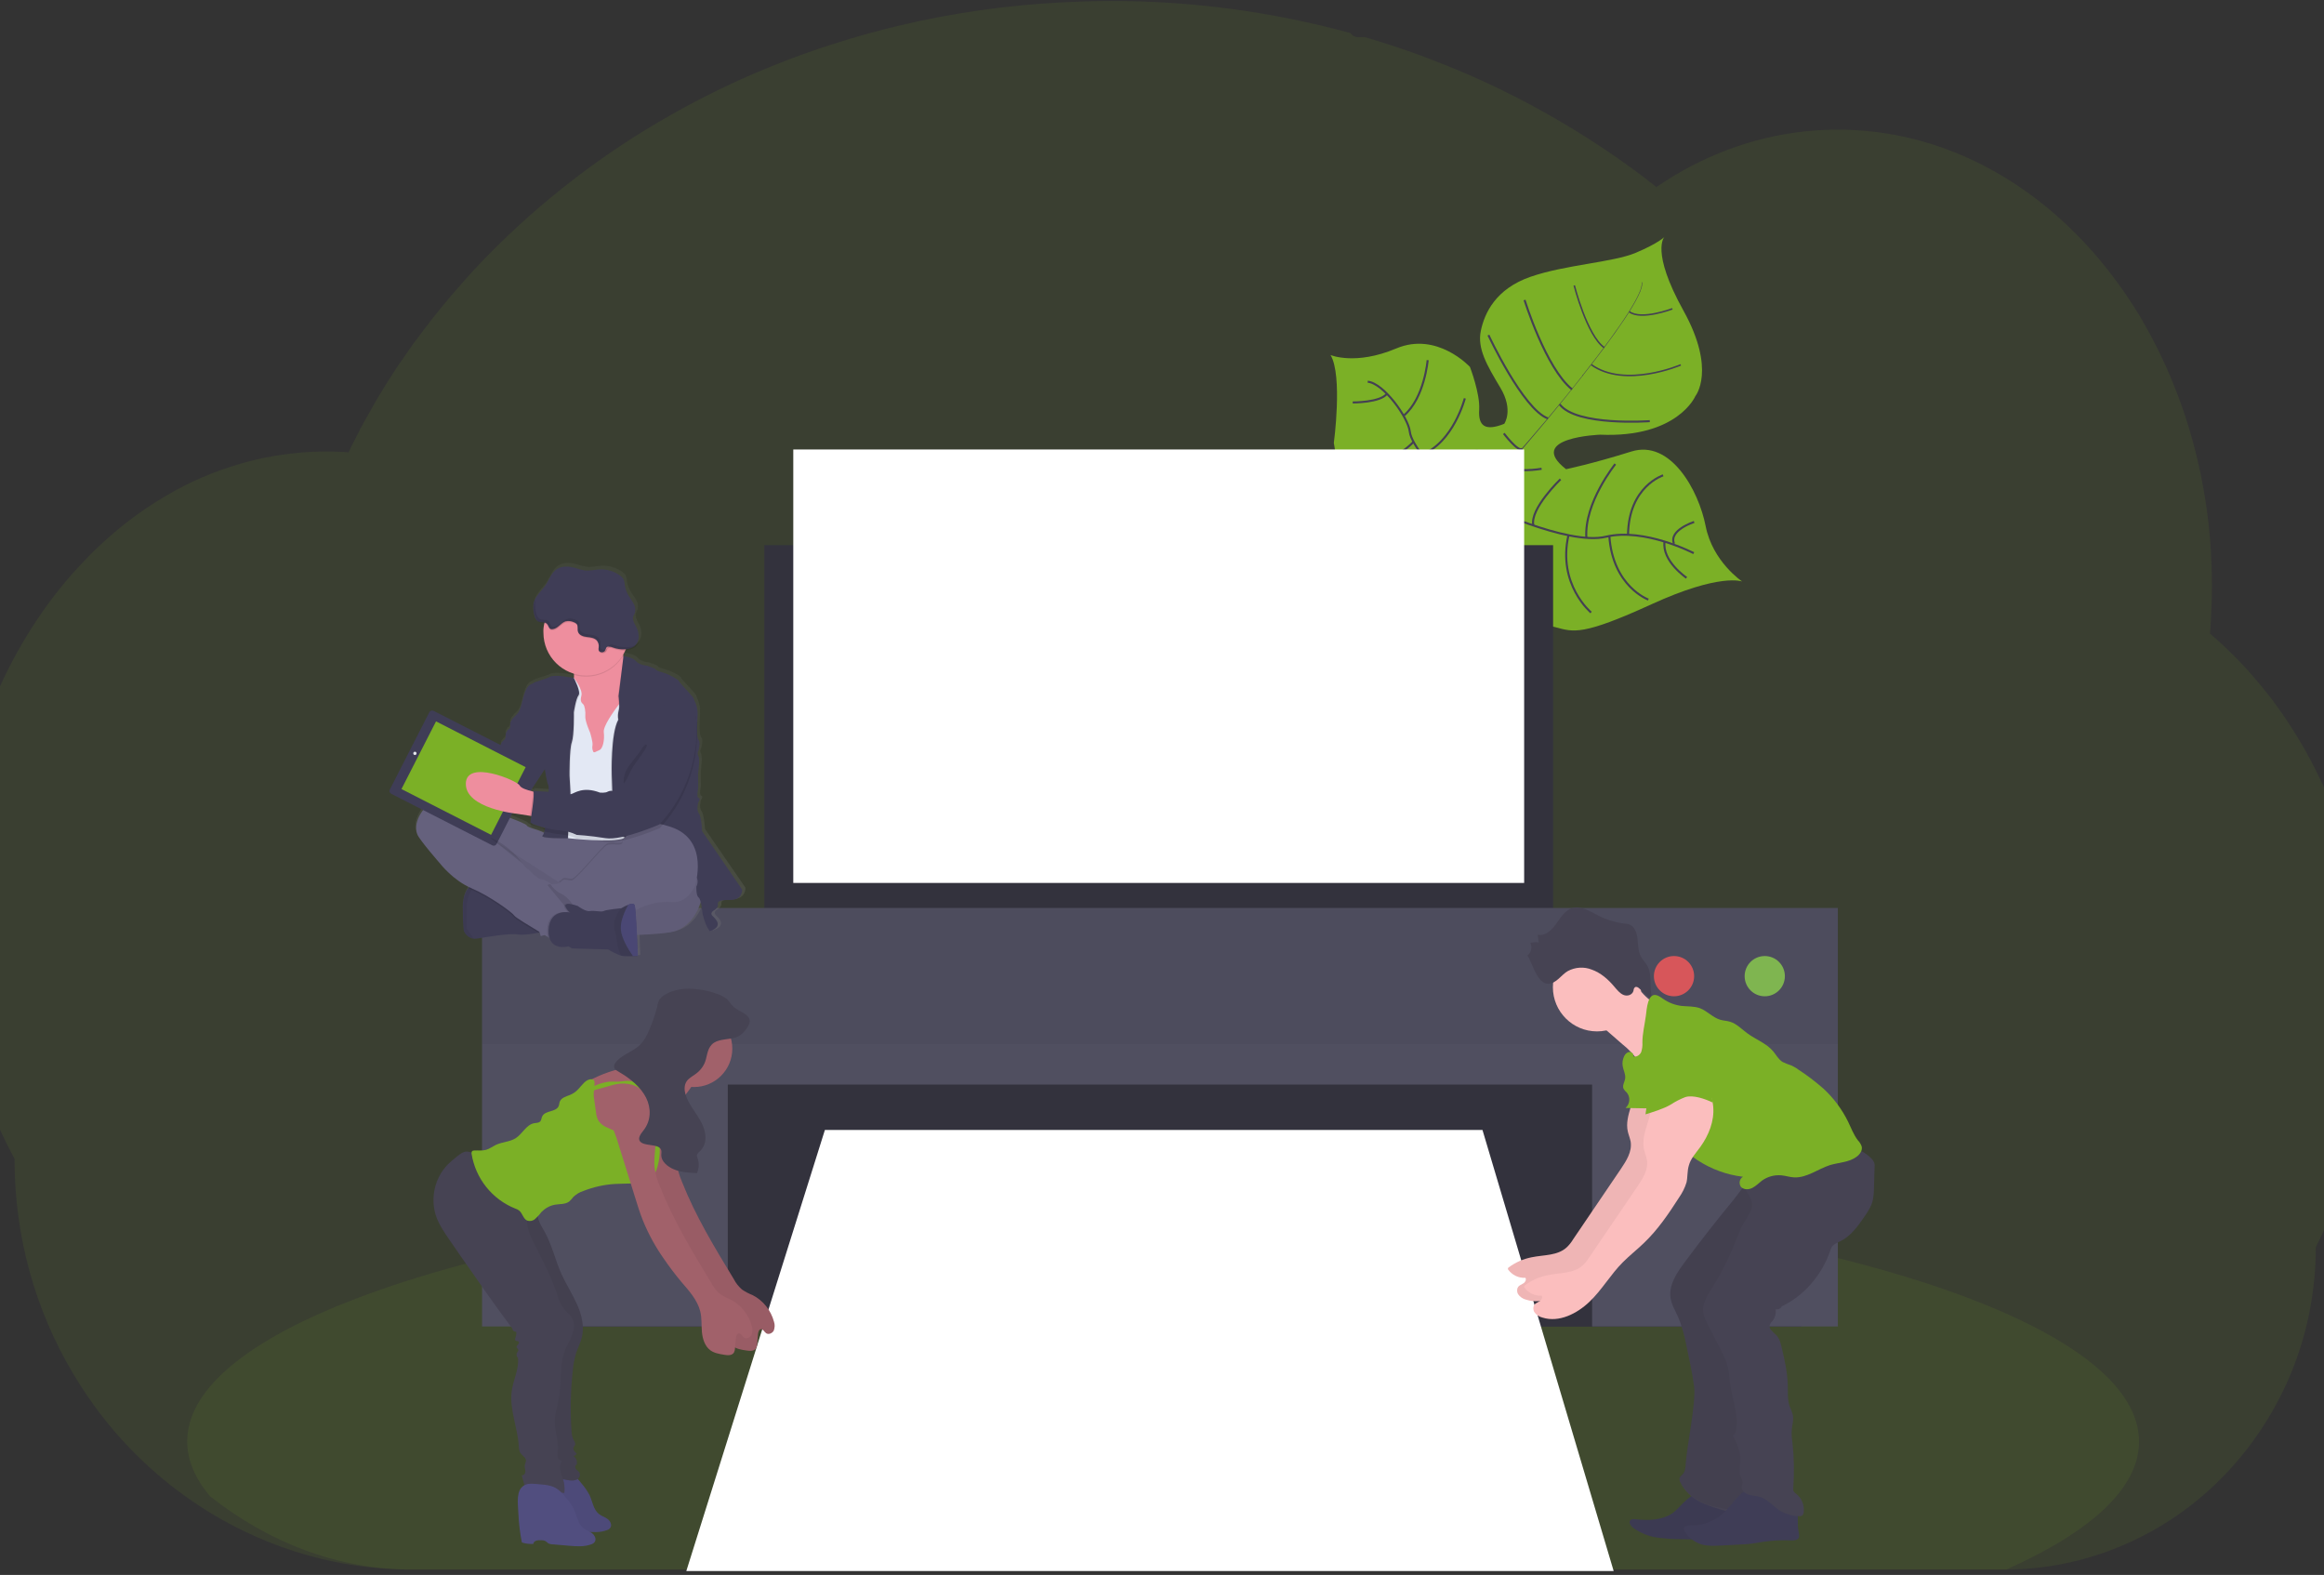 <?xml version="1.0" encoding="utf-8"?>
<!-- Generator: Adobe Illustrator 24.3.0, SVG Export Plug-In . SVG Version: 6.00 Build 0)  -->
<svg version="1.1" id="a281da36-03ff-4df9-8bcc-0ac71230b2d7"
	 xmlns="http://www.w3.org/2000/svg" xmlns:xlink="http://www.w3.org/1999/xlink" x="0px" y="0px" viewBox="0 0 1132 767"
	 style="enable-background:new 0 0 1132 767;" xml:space="preserve">
<rect x="0" y="0" width="1132" height="767" fill="#333333" stroke="none"/>
<style type="text/css">
	.st0{opacity:0.1;fill:#7BB026;enable-background:new    ;}
	.st1{fill:#7BB026;}
	.st2{fill:#444053;}
	.st3{fill:none;stroke:#444053;stroke-miterlimit:10;}
	.st4{fill:none;stroke:#444053;stroke-width:0.75;stroke-miterlimit:10;}
	.st5{fill:#33323D;}
	.st6{fill:#FFFFFF;}
	.st7{fill:#504F60;}
	.st8{opacity:0.1;fill:#33323D;enable-background:new    ;}
	.st9{opacity:0.8;fill:#8CCF4D;enable-background:new    ;}
	.st10{opacity:0.8;fill:#FA5959;enable-background:new    ;}
	.st11{fill:#FBBEBE;}
	.st12{opacity:5.000000e-02;enable-background:new    ;}
	.st13{fill:#3F3D56;}
	.st14{fill:#464353;}
	.st15{fill:url(#SVGID_1_);}
	.st16{fill:#65617D;}
	.st17{opacity:0.1;enable-background:new    ;}
	.st18{fill:#EE8E9E;}
	.st19{fill:#E3E8F4;}
	.st20{fill:#E6E8EC;}
	.st21{fill:#565387;}
	.st22{opacity:0.1;}
	.st23{fill:#A1616A;}
	.st24{fill:#514E7F;}
</style>
<path class="st0" d="M1154.9,491.2c0,20.7-2.4,41.3-7.1,61.4c-1.6,6.8-3.4,13.4-5.5,19.9c-2.6,8-5.6,15.9-8.9,23.5
	c-1.7,3.9-3.5,7.7-5.4,11.4c0,21.2-4.1,42.2-12.2,61.7c-14.6,34.9-40.5,63.1-73.2,79.5c-20.4,10.3-42.8,15.7-65.4,15.8H200.7
	c-34.6,0.1-68.5-9.5-98.4-27.7c-4.4-2.7-8.7-5.6-12.9-8.6c-9.1-6.6-17.7-14.1-25.6-22.2c-10.7-11-20.1-23.4-28.1-36.8
	C16.9,637.7,7,601.4,7.1,564.4c-19-35.1-30-77-30-122.2c0-56.9,17.6-108.9,46.4-148.2c6-8.2,12.6-15.9,19.7-23.1
	c7-7.1,14.5-13.6,22.5-19.5c6.4-4.7,13.1-8.9,20-12.7c2.9-1.6,5.8-3,8.7-4.4c2.6-1.2,5.2-2.3,7.9-3.4c3.2-1.3,6.4-2.4,9.7-3.5
	c3.3-1.1,6.5-2,9.6-2.8c4.7-1.2,9.4-2.2,14.2-2.9c4-0.6,8-1.1,12-1.4c3.2-0.2,6.4-0.4,9.6-0.4h1.8c3.6,0,7.1,0.1,10.6,0.4
	c0.4-0.8,0.8-1.6,1.1-2.4c1.4-2.8,2.9-5.6,4.3-8.4v-0.1c0.2-0.5,0.5-0.9,0.8-1.4c1.2-2.2,2.4-4.5,3.7-6.7c0.6-1.1,1.1-2,1.7-3
	c0.1-0.2,0.3-0.5,0.4-0.7c0.6-1.1,1.2-2.1,1.8-3.2c3.1-5.2,6.3-10.3,9.6-15.3c0.3-0.4,0.6-0.9,0.9-1.3c0.5-0.8,1-1.5,1.6-2.3
	c1.4-2,2.8-4.1,4.2-6.1c1-1.4,2-2.8,3.1-4.2c2.6-3.5,5.3-7.1,8-10.5s5.6-7,8.5-10.4c0.4-0.5,0.8-0.9,1.2-1.4l4.3-4.9l0,0
	c0.2-0.2,0.4-0.4,0.6-0.7l0,0c0.5-0.6,1-1.2,1.5-1.7c2.3-2.6,4.6-5.1,7-7.6c12.1-12.6,24.9-24.4,38.4-35.2c0.5-0.4,1.1-0.9,1.6-1.3
	c2.5-2,5.1-4,7.7-6c14.2-10.7,29-20.5,44.4-29.2c1.1-0.6,2.1-1.2,3.2-1.8c13.8-7.7,28-14.6,42.5-20.6c7.9-3.3,16-6.4,24.1-9.2
	c5.4-1.9,10.9-3.6,16.4-5.3c8.5-2.6,17.1-4.9,25.9-7c25.7-6.1,51.9-9.8,78.2-11.2c8-0.4,16.1-0.7,24.3-0.7
	c39.5-0.1,78.8,5.2,117,15.6c0.8,1.3,2.2,2,3.6,2h3.4c1.5,0.4,2.9,0.8,4.4,1.3c8.2,2.5,16.2,5.2,24.1,8.1l2,0.8
	c19.5,7.3,38.6,16.1,56.9,26.4c16.5,9.2,32.5,19.6,47.7,31c2.3,1.8,4.6,3.6,6.9,5.4c2.8-1.9,5.6-3.7,8.4-5.4
	c11-6.6,22.7-11.9,34.9-15.7c25.4-7.9,52.3-9,78.2-3.2c33.2,7.4,63.4,25.9,87.7,52.1c9.9,10.7,18.7,22.5,26.3,35.1
	c0.6,0.9,1.1,1.8,1.6,2.8c6.5,11.2,12.1,23,16.7,35.2c0.2,0.4,0.3,0.9,0.5,1.3c4.3,11.4,7.7,23.2,10.3,35.2c0.1,0.6,0.3,1.2,0.4,1.8
	c2.4,11.6,4.1,23.3,4.9,35.2c0,0.4,0,0.9,0.1,1.3c0.4,6.1,0.6,12.3,0.6,18.6c0,5.6-0.2,11.1-0.5,16.6c0,0.6-0.1,1.2-0.1,1.8
	c-0.1,1.6-0.2,3.2-0.3,4.8c7.6,6.5,14.8,13.6,21.4,21.3c2.9,3.4,5.7,6.8,8.5,10.4c8.3,11,15.6,22.8,21.8,35.2
	C1145.2,409.2,1154.9,448.8,1154.9,491.2z"/>
<path class="st0" d="M1041.9,702.1c0,22.7-23.6,44-64.7,62.3H200.7c-35.9,0-69.6-13-98.4-35.7c-7.2-8.6-11.1-17.5-11.1-26.7
	c0-24.2,26.6-46.7,72.7-65.8l0,0l1.3-0.5c13-5.3,27.5-10.4,43.4-15.1c0.4-0.1,0.8-0.2,1.2-0.4l0,0c12.6-3.7,26-7.2,40.2-10.5
	c0.5-0.1,0.9-0.2,1.3-0.3c5.5-1.3,11.1-2.5,16.8-3.7l0,0l2.2-0.5c41.5-8.6,88.8-15.5,140-20.1h0.1c7.2-0.7,14.4-1.3,21.8-1.8
	c8.1-0.7,16.4-1.2,24.7-1.7c6.4-0.4,12.8-0.8,19.3-1.1c0,0,0.1,0,0.1,0c29.2-1.5,59.3-2.2,90.2-2.2c76.3,0,148.3,4.7,212.2,13
	c0.1,0,0.1,0,0.2,0c9.8,1.3,19.5,2.6,28.9,4.1c2.7,0.4,5.4,0.8,8,1.3c10.6,1.7,20.9,3.5,31,5.4l0,0
	C965.1,624.7,1041.9,661,1041.9,702.1z"/>
<path class="st1" d="M848.6,283.2c0,0-10.6-4.3-44.2,11.1c-33.7,15.4-37.9,13.5-46.6,11.2s-13.6-2.9-22.9-15.8c0,0-6.6-35.7-13-41.2
	s-33.5,3.2-33.5,3.2s-32.5,7.5-38.7-36c0,0,4.4-32.7-1.6-42.8c0,0,12.1,5.2,32-3.2s35.9,9,35.9,9s5,13,4.5,20.8s2.7,10.7,12.2,6.9
	c0,0,4.7-6.6-1.9-17.6s-11.3-19.1-9.5-27.7s7.2-20.4,24.2-26.3s40.2-7,51.3-11.7s13.9-7.7,13.9-7.7s-6.8,6.9,9.3,35.9
	s5.8,41.6,5.8,41.6s-8.6,20.4-46.4,18.8c0,0-36.5,1.3-16.6,16.8c0,0,12.7-2.6,31.8-8.6s32.8,18.9,36.2,36.3S848.6,283.2,848.6,283.2
	z"/>
<path class="st2" d="M799.6,137.5l0.2-0.1c1.5,5.5-14.8,27.8-28.8,45.5l-0.2-0.1C790.5,157.9,800.7,141.8,799.6,137.5z"/>
<path class="st2" d="M771.1,182.5l0.1,0.2c-11.1,14.1-25.1,31-36.3,43.5c-1.1,1.2-2.1,2.4-3.2,3.7l-0.3-0.3c1-1.3,2.1-2.5,3.2-3.7
	C745.8,213.5,760,196.7,771.1,182.5z"/>
<path class="st2" d="M731.7,229.4l0.2,0.4c-20.4,25.5-21.7,65-21.8,65.3l-4.3-5C705.9,289.8,711.2,255,731.7,229.4z"/>
<path class="st3" d="M825,269.4c0,0-24-12.5-42.8-8s-61-15.9-61-15.9s-17.9-7.3-21.5-15.6c0,0-12.3-13-13-19.7s-12.7-23.6-20.5-24.3
	"/>
<path class="st3" d="M821.5,281.4c0,0-12.1-8.2-10.7-17.7"/>
<path class="st3" d="M802.9,292c0,0-17.3-6.3-19-30.9"/>
<path class="st3" d="M775,298.3c0,0-16.5-13.7-11-37.7"/>
<path class="st3" d="M741.4,291.6c0,0-11-23.1-1.2-38.1"/>
<path class="st3" d="M825.2,254.2c0,0-12.5,4-9.8,10.6"/>
<path class="st3" d="M810.1,231.5c0,0-16.8,5.3-17.1,29"/>
<path class="st3" d="M786.8,226c0,0-15.2,18.8-14.1,35.9"/>
<path class="st3" d="M760.1,233.4c0,0-15.1,14.5-13.2,22.5"/>
<path class="st3" d="M750.9,228.3c0,0-14.2,2.5-16.2-2.1"/>
<path class="st3" d="M732.5,211.1c0,0,7.2,9.5,9,7.4"/>
<path class="st3" d="M803.6,205.1c0,0-35.8,2.6-43.9-8.2"/>
<path class="st3" d="M725,163.2c0,0,16.8,36.1,29,40.6"/>
<path class="st3" d="M742.6,146.1c0,0,10.3,33.2,23.1,43.5"/>
<path class="st4" d="M818.7,177.7c0,0-27.2,11.7-43.6-0.1"/>
<path class="st4" d="M766.8,139c0,0,6.2,24.4,14.6,30.3"/>
<path class="st4" d="M814.6,150.4c0,0-15.3,5.8-21,1.4"/>
<path class="st3" d="M719.4,219.1c0,0,0,21.2-5.8,22.8"/>
<path class="st3" d="M672.1,246.6c0,0,23,2,33.6-9.9"/>
<path class="st3" d="M713.5,194c0,0-5.6,21.5-20.9,27.4"/>
<path class="st3" d="M658.3,223.9c0,0,16.3,5.6,30.2-8.7"/>
<path class="st3" d="M695.4,175.4c0,0-1.5,18.3-11.5,26.9"/>
<path class="st3" d="M658.9,196c0,0,13.5,0.1,16.7-4.3"/>
<rect x="372.3" y="265.5" class="st5" width="384.2" height="193.9"/>
<rect x="252.6" y="518.4" class="st5" width="624.8" height="127.7"/>
<polygon class="st6" points="401.8,550.3 722.1,550.3 786,765.1 334.3,765.1 "/>
<polygon class="st7" points="234.8,442.2 234.8,508.5 234.8,522.5 234.8,646 354.5,646 354.5,528.2 775.5,528.2 775.5,646 
	895.2,646 895.2,522.5 895.2,508.5 895.2,442.2 "/>
<rect x="234.8" y="442.2" class="st8" width="660.4" height="66.3"/>
<circle class="st9" cx="859.6" cy="475.4" r="9.8"/>
<circle class="st10" cx="815.4" cy="475.4" r="9.8"/>
<rect x="386.4" y="218.9" class="st6" width="356" height="211.1"/>
<path class="st11" d="M796.5,527c0.8,8.2-5.4,16.1-3.6,24.1c0.4,1.7,1.1,3.3,1.4,5c0.7,4.8-2.1,9.2-4.8,13.2l-23.2,34.2
	c-0.9,1.5-2,2.9-3.3,4.1c-4.5,4-11.1,3.5-16.9,4.7c-4.1,0.8-8,2.5-11.3,5c-0.3,0.2-0.4,0.7-0.2,1c2,2.7,5.1,4.2,8.4,4
	c0.6,0.8,0,2-0.8,2.6c-1.2,0.9-3,1.1-3.2,3.2c-0.1,0.7,0.1,1.5,0.4,2.1c0.9,1.4,2.4,2.4,4.1,2.8c8,2.5,16.7-1.9,22.8-7.7
	s10.3-13.3,16.2-19.3c3.3-3.3,7-6.2,10.4-9.4c6.7-6.4,12-14.2,17-22c1.7-2.3,2.9-4.8,3.7-7.5c0.6-2.7,0.3-5.5,1.1-8.1
	c0.9-3.5,3.5-6.2,5.6-9.1c4.1-5.7,6.9-12.6,6.3-19.6s-4.9-13.9-11.5-16.3c-2-0.8-4.3-1-6.4-0.4c-2.7,0.8-4.7,3.1-6.5,5.2l-4.4,5.1
	c-1.1,1.1-2,2.5-2.6,3.9c-0.6,1.5-0.2,3.2,0.9,4.3"/>
<path class="st12" d="M796.5,527c0.8,8.2-5.4,16.1-3.6,24.1c0.4,1.7,1.1,3.3,1.4,5c0.7,4.8-2.1,9.2-4.8,13.2l-23.2,34.2
	c-0.9,1.5-2,2.9-3.3,4.1c-4.5,4-11.1,3.5-16.9,4.7c-4.1,0.8-8,2.5-11.3,5c-0.3,0.2-0.4,0.7-0.2,1c2,2.7,5.1,4.2,8.4,4
	c0.6,0.8,0,2-0.8,2.6c-1.2,0.9-3,1.1-3.2,3.2c-0.1,0.7,0.1,1.5,0.4,2.1c0.9,1.4,2.4,2.4,4.1,2.8c8,2.5,16.7-1.9,22.8-7.7
	s10.3-13.3,16.2-19.3c3.3-3.3,7-6.2,10.4-9.4c6.7-6.4,12-14.2,17-22c1.7-2.3,2.9-4.8,3.7-7.5c0.6-2.7,0.3-5.5,1.1-8.1
	c0.9-3.5,3.5-6.2,5.6-9.1c4.1-5.7,6.9-12.6,6.3-19.6s-4.9-13.9-11.5-16.3c-2-0.8-4.3-1-6.4-0.4c-2.7,0.8-4.7,3.1-6.5,5.2l-4.4,5.1
	c-1.1,1.1-2,2.5-2.6,3.9c-0.6,1.5-0.2,3.2,0.9,4.3"/>
<path class="st13" d="M814.1,737.3c-5.1,3.1-11.4,3.3-17.3,2.6c-1-0.1-2.1-0.2-2.7,0.5c-0.9,1.1,0.2,2.6,1.2,3.5
	c3.5,2.6,7.6,4.3,11.9,4.9c3.8,0.5,7.7,0.8,11.6,0.8c10.6,0.2,21.3,0.4,31.8-1.2c0.6,0,1.2-0.2,1.7-0.5c0.7-0.5,1.1-1.2,1.3-2
	c0.7-2.7-0.7-5.7-2.8-7.5s-4.8-3-7.4-4l-9.2-3.6c-2.2-0.8-5.6-3.1-8-2.9C822,728.2,817.8,735.1,814.1,737.3z"/>
<path class="st12" d="M814.1,737.3c-5.1,3.1-11.4,3.3-17.3,2.6c-1-0.1-2.1-0.2-2.7,0.5c-0.9,1.1,0.2,2.6,1.2,3.5
	c3.5,2.6,7.6,4.3,11.9,4.9c3.8,0.5,7.7,0.8,11.6,0.8c10.6,0.2,21.3,0.4,31.8-1.2c0.6,0,1.2-0.2,1.7-0.5c0.7-0.5,1.1-1.2,1.3-2
	c0.7-2.7-0.7-5.7-2.8-7.5s-4.8-3-7.4-4l-9.2-3.6c-2.2-0.8-5.6-3.1-8-2.9C822,728.2,817.8,735.1,814.1,737.3z"/>
<path class="st14" d="M820.6,614.8c-3.8,5.1-7.8,11-6.9,17.3c0.5,3.4,2.4,6.4,3.8,9.6c1.8,4.3,3,8.8,3.9,13.4
	c1.4,6.7,2.9,13.4,3.8,20.2c1,7.7-3.7,29.9-4.1,37.6c-0.1,1.9-0.3,3.9-1.6,5.2c-0.5,0.5-1.2,1-1.4,1.7c-0.1,0.7,0,1.4,0.3,1.9
	c2.2,4.9,6.6,8.5,11.5,10.6s16.9,5.7,22.2,5.8c0.7,0.1,1.4,0,2.1-0.3c0.7-0.4,1.3-1.1,1.6-1.8c3.9-7.4,0.2-33.6,0.2-41.9
	c0-7,1.7-13.8,1.4-20.8c-0.2-5.6-1.7-11-2.3-16.6c-0.9-9.1,0.8-18.2,2.5-27.2c1.3-6.9,2.6-13.8,4.2-20.6c1-4.2,2.2-8.3,4.5-12
	c1.8-2.9,4.3-5.3,6.3-8c5.7-7.5,8.3-17,7.1-26.4c-0.1-0.9-13.3,3.3-14.5,3.8c-4.7,2-9.1,4.8-12.9,8.3c-3,2.9-5.5,6.8-8.1,10
	c-3.8,4.6-7.5,9.2-11.2,13.9C828.7,604,824.6,609.4,820.6,614.8z"/>
<path class="st12" d="M820.6,614.5c-3.8,5.1-7.8,11-6.9,17.3c0.5,3.4,2.4,6.4,3.8,9.6c1.8,4.3,3,8.8,3.9,13.4
	c1.4,6.7,2.9,13.4,3.8,20.2c1,7.7-3.7,29.9-4.1,37.6c-0.1,1.8-0.3,3.9-1.6,5.2c-0.5,0.5-1.2,1-1.4,1.7c-0.2,0.7,0,1.4,0.3,2
	c2.2,4.9,6.6,8.5,11.5,10.6s16.9,4,22.2,4.2c0.7,0.1,1.4,0,2.1-0.3c0.7-0.4,1.3-1.1,1.6-1.8c3.9-7.4,0.2-31.9,0.2-40.3
	c0-7,1.7-13.8,1.4-20.8c-0.2-5.6-1.7-11-2.3-16.6c-0.9-9.1,0.8-18.2,2.5-27.2c1.3-6.9,2.6-13.8,4.2-20.6c1-4.2,2.2-8.3,4.5-12
	c1.8-2.9,4.3-5.3,6.3-7.9c5.7-7.5,8.3-17,7.1-26.4c-0.1-0.9-13.3,3.3-14.5,3.8c-4.7,2-9.1,4.8-12.9,8.3c-3,2.9-5.5,6.8-8.1,10
	c-3.8,4.6-7.5,9.2-11.2,13.9C828.7,603.8,824.6,609.1,820.6,614.5z"/>
<circle class="st11" cx="777.9" cy="480.8" r="21.5"/>
<path class="st11" d="M797.2,479.9c4,6.4,10.5,10.9,17.9,12.5l-1.6,5.9c-2.8,10.1-6,20.8-13.8,27.9c0.8-3.4-0.2-7.1-2.2-10.1
	c-2.1-2.9-4.5-5.4-7.3-7.6l-12.4-10.8c-0.4-0.3-0.7-0.6-0.9-1c-0.3-0.8-0.3-1.6,0-2.4c1.6-4.9,6.1-8,9.7-11.3
	c1.8-1.7,3.5-3.6,4.9-5.7C794.1,473.7,795.6,477.3,797.2,479.9z"/>
<path class="st14" d="M749.5,459.2l-0.5-4c3.4,0.9,6.6-2,8.8-5s4.2-6.5,7.5-7.8c4-1.5,8.3,0.9,12.1,2.9c4.3,2.4,9,3.9,13.9,4.5
	c0.8,0,1.6,0.2,2.3,0.4c2.5,0.9,3.7,4,4,6.9s0.3,5.9,1.5,8.4c0.9,1.9,2.5,3.3,3.5,5.2c2.6,5.1,0.1,12.1,2.9,17.1l-6.9-6.3
	c-0.6-0.6-1.5-1.2-2.2-0.7s-0.6,1.2-0.8,1.9c-0.7,2-3.1,2.6-4.9,1.8s-3.1-2.5-4.4-4c-3-3.6-6.7-6.8-11-8.3c-3.8-1.5-8-1.2-11.6,0.7
	c-3.2,1.8-5.6,6.1-9.5,6.2c-5.4,0.2-7.7-9.9-10.2-13.8c1.9-1.4,2.5-4,1.4-6.1C745.9,459,749.4,458.5,749.5,459.2z"/>
<path class="st13" d="M839.2,737.1c-4.3,3.8-9.8,5.9-15.5,5.8c-1.5,0-3.5,0.3-3.5,1.7c0,0.4,0.2,0.8,0.4,1.2c1.8,3,4.7,5.2,8,6.3
	c3.1,0.9,6.4,0.8,9.7,0.6l9.5-0.5c1.8-0.1,3.6-0.2,5.3-0.4s3.7-0.6,5.6-0.9c4.6-0.7,9.2-0.9,13.8-0.7c1.2,0,2.6,0,3.4-0.9
	s0.3-2.6,0.1-3.9c-0.6-2.7,0-5.6-0.5-8.4c-0.9-4.8-5.1-8.5-9.6-10.3c-4.2-1.6-11.8-3.5-15.8-0.8C845.7,728.9,843,733.7,839.2,737.1z
	"/>
<path class="st14" d="M848.6,575.5c0.8,4,4.7,7,4.8,11c0.1,3.2-2.2,6-3.9,8.8c-1.6,2.9-2.9,5.9-4,9c-3.2,8.1-7.1,15.8-11.7,23.2
	c-2.2,3.5-4.7,7.3-4.2,11.5c0.3,1.9,1,3.8,2,5.5l6.7,13.2c1.5,2.6,2.6,5.4,3.4,8.3c0.6,2.5,0.6,5.1,1,7.7c1,8.1,4.8,16.3,2.6,24.1
	c-0.2,0.7-0.9,1.5-1.4,1c2.2,4.1,4,8.2,3.8,12.9c-0.1,2.4-0.8,5,0.1,7.3c0.5,0.9,0.9,1.9,1,2.9c0,0.7-0.3,1.3-0.4,2
	c-0.2,1.9,1.5,3.4,3.3,4s3.7,0.5,5.5,1.1c3.5,1,5.9,4,8.9,6.1c3,2.1,6.6,3.2,10.2,3.3c0.5,0.1,1,0,1.5-0.3c0.5-0.5,0.8-1.1,0.8-1.8
	c0.3-3.4-1-6.7-3.7-8.8c-0.6-0.4-1-0.8-1.3-1.4c-0.2-0.5-0.2-1.1-0.1-1.6c0.5-7.3,0.4-14.6-0.4-21.8c-0.4-2.3-0.5-4.6-0.3-6.9
	c0.2-1.9,0.8-3.8,0.6-5.8s-1.2-3.7-1.8-5.5c-1-3.3-0.7-6.8-0.8-10.3c-0.2-6-1.5-11.9-2.9-17.7c-0.5-2.3-1.1-4.7-2.8-6.4
	c-1.4-1.4-3.6-2.8-3.1-4.8c0.3-0.7,0.7-1.4,1.3-1.9c1.3-1.6,1.9-3.7,1.6-5.8c1.2,0.3,2.5-0.3,3-1.4c10.8-5.1,19.5-15.3,23.4-26.6
	c0.2-0.8,0.6-1.6,1-2.4c1-1.4,2.7-2,4.3-2.8c4.8-2.4,8.2-7,11.3-11.5c1.8-2.6,3.6-5.3,4.3-8.3c0.4-2,0.6-4,0.6-6l0.3-10.4
	c0.1-0.7,0-1.4-0.2-2c-0.3-0.6-0.6-1.2-1.1-1.7c-2.9-3.1-6.8-5.2-11-6c-2.8-0.5-5.7-0.4-8.6-0.7c-5.6-0.5-11.1-2.2-16.6-1.8
	c-8.8,0.6-16.5,6.7-20.7,14.5C853.2,573.1,851.7,575.5,848.6,575.5z"/>
<path class="st1" d="M800,507.7c0.1,1.6-0.1,3.2-0.6,4.7c-0.7,1.5-2.4,2.6-3.9,2c0.5-1-0.8-2.2-1.9-2.1c-1.1,0.2-2,1-2.5,2.1
	c-0.7,1.5-1,3.2-0.7,4.8c0.3,2,1.5,4,1.2,6c-0.2,1.7-1.5,3.4-0.8,5c0.4,0.7,1,1.4,1.6,1.9c1.8,2.2,1.6,5.5-0.6,7.5l16.8,0.3
	c-0.6,2.8,0.6,5.7,2.1,8.2c8.2,13.9,22.4,23.1,38.3,25c-1.6,0.9-2.1,3-1.2,4.6c0.1,0.2,0.2,0.4,0.4,0.5c1.4,1.3,3.7,1.2,5.4,0.3
	s3.1-2.3,4.6-3.5c2.8-2,6.1-2.9,9.5-2.6c2.1,0.2,4.1,0.9,6.2,1c6.2,0.3,11.6-4.1,17.5-6c4.4-1.3,9.3-1.3,13-4.1
	c1.6-1.2,2.9-3.1,2.4-5c-0.4-1.1-1-2.1-1.8-2.9c-2.1-2.7-3.3-6-4.8-9.1c-3-6.1-7.1-11.6-12.1-16.2c-3.8-3.3-7.8-6.4-12-9.1
	c-1-0.8-2.1-1.4-3.3-2c-1.5-0.5-3-1.1-4.5-1.8c-2-1.2-3.1-3.4-4.6-5.2c-3.3-3.9-8.4-5.7-12.5-8.7c-2.8-2-5.2-4.7-8.5-5.7
	c-1.6-0.5-3.3-0.5-4.9-1c-3.6-1.1-6.3-4.3-9.8-5.6c-2.8-1-5.9-0.8-8.9-1.1c-3.3-0.4-6.4-1.6-9.1-3.5c-0.9-0.7-1.9-1.3-3-1.7
	c-4.5-1.4-4.9,7-5.3,9.9C801.1,499.1,800,503.4,800,507.7z"/>
<path class="st11" d="M804.4,535.8c0.8,8.2-5.4,16.1-3.6,24.1c0.4,1.7,1.1,3.3,1.4,5c0.8,4.8-2.1,9.2-4.8,13.2l-23.2,34.1
	c-0.9,1.5-2,2.9-3.3,4.1c-4.5,4-11.1,3.5-16.9,4.7c-4.1,0.8-8,2.5-11.3,5c-0.3,0.2-0.4,0.7-0.2,1c1.9,2.7,5.1,4.2,8.4,4
	c0.6,0.8,0,2-0.8,2.6c-1.2,0.9-3,1.1-3.2,3.2c-0.1,0.7,0.1,1.5,0.4,2.1c0.9,1.4,2.4,2.4,4.1,2.8c8,2.5,16.7-1.9,22.8-7.7
	s10.3-13.3,16.3-19.3c3.3-3.3,7-6.2,10.3-9.4c6.7-6.4,12-14.2,17-22c1.6-2.3,2.9-4.8,3.7-7.5c0.6-2.7,0.3-5.5,1.1-8.1
	c0.9-3.5,3.5-6.2,5.6-9.1c4.1-5.7,6.9-12.6,6.3-19.6s-4.9-13.9-11.5-16.3c-2-0.8-4.3-1-6.4-0.4c-2.7,0.8-4.7,3.1-6.5,5.2l-4.4,5.1
	c-1.1,1.1-2,2.5-2.6,3.9c-0.6,1.5-0.2,3.2,0.9,4.3"/>
<path class="st1" d="M816.1,502.3c-3.1,0.2-6.4,0.5-8.6,2.7c-0.9,1-1.6,2.1-2.2,3.4c-2.1,4.3-4.1,8.7-4.3,13.5
	c-0.1,3.8,1,7.5,1.5,11.3c0.5,3.1-0.7,6.3-1,9.5c3.8-1.2,8.8-2.7,12.2-4.7c2.3-1.5,4.6-2.7,7.2-3.7c3.7-1.2,9.8,0.9,13.2,2.6
	c0.2-2.4-1.6-6.7-1.4-9.1c0-1,0.2-2,0.5-3c0.5-1,1.1-2,1.8-2.9c2.7-4.4,2.3-10.1-1.1-14c-3.1-3.5-7.9-4.8-12.5-5.3
	c-2.9-0.3-5.8-0.4-8.7-0.3"/>
<linearGradient id="SVGID_1_" gradientUnits="userSpaceOnUse" x1="293.962" y1="214.5" x2="293.962" y2="405.339" gradientTransform="matrix(1 0 0 -1 -11.09 679.42)">
	<stop  offset="0" style="stop-color:#808080;stop-opacity:0.25"/>
	<stop  offset="0.54" style="stop-color:#808080;stop-opacity:0.12"/>
	<stop  offset="1" style="stop-color:#808080;stop-opacity:0.1"/>
</linearGradient>
<path class="st15" d="M363.1,432.3l-19.7-28.6c0,0-0.4-7.1-1.7-8.7s-0.3-5.3-0.3-5.3s1.4-2,0.2-2.2c-1.2-0.2-0.2-4.7-0.2-4.7
	l-0.1-7.2c0,0,1.1-6.9,0.2-8.5c-0.6-0.9-0.5-2.1,0.1-3c0,0,1.1-4,0-5s-0.8-7.2-0.6-12c0.3-4.9-1.9-7.6-1.9-8.4s-7.3-7.9-7.3-8.6
	c0-0.7-4.6-3.3-7.4-4s-4.1-1.3-4-1.7s-4.3-1.8-4.3-1.8s-3.9-0.3-5.4-2.2s-6-2.5-6.1-2.5l-0.1-0.4c0-0.1,0-0.3-0.1-0.4
	c0.4-0.6,0.7-1.2,1-1.8l0.3-0.6c1.6,0,3.2-0.5,4.5-1.4c1.3-1.1,2.1-2.7,2.2-4.4c0.1-1.7-0.3-3.4-1.1-4.9c-0.8-1.6-2-3.4-1.6-5.2
	c0.2-0.8,0.6-1.5,0.9-2.2c0.4-1.5,0.1-3-0.7-4.4c-0.7-1.3-1.7-2.5-2.5-3.8c-1-1.7-1.7-3.5-2-5.4c-0.1-1-0.3-2-0.7-2.9
	c-0.4-0.7-1-1.2-1.6-1.6c-2.9-2.1-6.4-3.1-9.9-3c-2.5,0.1-5,0.8-7.5,0.5c-1.5-0.3-3-0.6-4.4-1.1c-3.1-0.9-6.7-1.3-9.4,0.5
	s-3.8,5.2-5.6,8c-1.6,2.4-4,4.4-5.2,7c0,0,0-0.1,0-0.1c-0.3,0.6-0.5,1.2-0.7,1.8c-0.3,2-0.2,4.1,0.4,6.1c0.1,1.1,0.7,2,1.5,2.7
	c0.9,0.6,2.2,0.5,3.2,0.6l-0.1,0.5c-2.2,10.7,4.1,21.4,14.6,24.5c0,0.2,0,0.4,0,0.6c0,0.5,0,1.1-0.1,1.6l0,0c0,0-9.3-1.9-11.8-0.6
	c-2.5,1.3-7.4,2.3-8.1,3s-2.6,0.2-4.2,4.5s-1.8,8.7-4,10.8c-2.2,2-3.2,3.4-3.3,4.9c-0.1,1.5,0.3,1.8-0.5,2.3c-0.8,0.5-2,2.4-1.7,3.1
	c0.3,1-0.1,2.1-1,2.8c-0.9,0.6-1.4,1.7-1.3,2.8c0,0-0.6,2-1.9,2.5s-2.1,3.5-2.1,3.5l-4.2,4.8l-8.3-9.2c-1.3-1.4-3.5-1.5-4.9-0.2
	l-4.1,3.7c-1.6,0.4-3,1.2-4.1,2.4c-0.9,0.9-1.6,2-2.1,3.1l-2.2,2c-1.4,1.8-1.7,4.2-0.6,6.2l5.3,5.9v0c-1.9,0.2-3.7,0.9-5.1,2.1
	c-7.9,7-8,13.4-6.8,16.4s11.2,14.2,11.2,14.2s5.8,7.6,14.3,11.6l0,0l-0.1,0.1c-0.2,0.2-0.3,0.4-0.5,0.6L228,432l-0.1,0.2l-0.1,0.2
	c0,0.1-0.1,0.1-0.1,0.2l-0.2,0.3c0,0.1-0.1,0.1-0.1,0.2c-0.1,0.1-0.1,0.2-0.2,0.4c0,0,0,0.1-0.1,0.1c-0.1,0.2-0.2,0.3-0.2,0.5
	l-0.1,0.2c0,0.1-0.1,0.2-0.1,0.4c0,0.1-0.1,0.2-0.1,0.2l-0.1,0.4c0,0.1-0.1,0.2-0.1,0.3c0,0.1-0.1,0.3-0.1,0.4c0,0.1,0,0.2-0.1,0.2
	c0,0.1-0.1,0.4-0.1,0.7c0,0.1,0,0.2,0,0.3c0,0.1,0,0.3-0.1,0.5c0,0.2,0,0.2,0,0.3l-0.1,0.5v0.4c0,0.2,0,0.3,0,0.5s0,0.2,0,0.3
	c0,0.3,0,0.6,0,0.9c-0.2,10.8,0.5,12.3,0.5,12.3c0.8,2,2.7,3.4,4.9,3.7c0.5,0,1.1,0,1.6-0.1c4.8-0.8,16-2.8,20-2
	c2.4,0.4,6.8-0.2,9.9-0.8l0.8-0.2l0.6,1.8l1.8-0.5l1.5,0.9l1,0.6c1.8,6.2,9.2,4.1,9.2,4.1l1.8,1l17.8,0.5c2,1.2,4.1,2.2,6.3,3
	c0.3,0.1,0.6,0.2,0.9,0.2c1.7,0.1,3.3,0.2,5,0.1c1.4,0,2.4-0.1,2.4-0.1s-0.2-4.8-0.4-10.2c5.5-0.1,11-0.6,16.5-1.3
	c9.5-1.7,13.5-10.3,14.9-14.9c0.4,1.9,0.7,3.8,0.9,5.7c0.4,1.7,0.9,3.4,1.5,5c0.5,1.3,1.2,2.5,2,3.7c7-2.4,2.8-6,1.3-7.5
	c-1.5-1.5,1-2.8,1-2.8s1.9-1.3,1.8-2.5s-0.3-2.5,6-2.4C363.5,437.5,363.1,432.3,363.1,432.3z M265.8,373.6c0.1,0.5,1,6.2,1.7,7.7
	c0.2,1,0.3,2,0.2,3c-3.7-0.3-7.6-0.5-7.6-0.5c0.1,0.1,0.2,0.3,0.2,0.5l-0.6-0.1l-0.8-0.2L265.8,373.6L265.8,373.6z M252.2,395.2
	l6.4,1l0.5,0.1c-0.2,1-0.3,2-0.3,3c0,0.1,0.1,0.2,0.4,0.3c-0.1,0.5-0.1,1-0.1,1.5c0.1,0.5,3.1,1.6,6.5,2.5c0,0.2-0.1,0.4-0.1,0.5
	l0,0c-3-1.6-7.8-2.4-8.4-3.5s-16.9-6.9-16.9-6.9l-1.6-0.8l4.3,0.8l1.2-0.1C246.8,394.3,249.5,394.8,252.2,395.2z"/>
<path class="st16" d="M342.1,436.3c0,0-2.5,15.4-15.5,17.7c-13,2.3-56.3,1.8-56.3,1.8s-24.8-3.6-33.7-24.5
	c-8.9-20.9-14.7-29.2-7-29.6c7.7-0.4,49.1,14,51.4,14.2C283.4,416.1,344.4,384.2,342.1,436.3z"/>
<path class="st12" d="M342.1,436.3c0,0-2.5,15.4-15.5,17.7c-13,2.3-56.3,1.8-56.3,1.8s-24.8-3.6-33.7-24.5
	c-8.9-20.9-14.7-29.2-7-29.6c7.7-0.4,49.1,14,51.4,14.2C283.4,416.1,344.4,384.2,342.1,436.3z"/>
<path class="st13" d="M226,453.5c0.8,2,2.7,3.4,4.8,3.7c0.5,0,1.1,0,1.6-0.1c4.8-0.8,15.9-2.7,19.8-2c2.4,0.4,6.7-0.2,9.8-0.8
	c2.1-0.4,3.6-0.8,3.6-0.8s-3.7-12.1-4.1-12.5c-0.4-0.4-16.5-10-16.5-10l-12.7-0.9l0,0c-1.7,0.3-3.2,1.2-4.3,2.5
	c-1.3,1.6-2.5,4.3-2.6,8.6C225.4,451.9,226,453.5,226,453.5z"/>
<path class="st12" d="M226,453.5c0.8,2,2.7,3.4,4.8,3.7c-1.2-1.6-2.4-3.3-3.4-5l0.1-8.9c-0.5-4.9,1.3-9.8,5-13.2l0,0
	c0,0-6.7,0.5-6.9,11.1S226,453.5,226,453.5z"/>
<path class="st17" d="M280.9,434.1l11.8-9.2l18.5-18.3l-5-0.2c-0.8,0.5-2.9,2-2.9,3.8c-0.1,2.2-5,0.2-7.6,1.4
	c-2.6,1.3-15.1,17.3-17.3,17.2s-3.9-1.1-4.9,0.5l-0.1,0.1L280.9,434.1z"/>
<path class="st17" d="M228.1,432.6c0.4,0.2,0.9,0.4,1.3,0.6c9,3.8,20,11.9,20.8,13.3c0.5,0.9,6.9,4.8,11.9,7.7
	c2.1-0.4,3.6-0.8,3.6-0.8s-3.7-12.1-4.1-12.5c-0.4-0.4-16.5-10-16.5-10l-12.7-0.9l0,0C230.7,430.3,229.2,431.2,228.1,432.6z"/>
<path class="st16" d="M203.3,406.4c1.2,2.9,11.1,14.2,11.1,14.2s6.3,8.2,15.3,12c9,3.8,20,11.9,20.8,13.3c0.5,0.9,7.7,5.2,12.7,8.2
	l1.1,0.7l2.5,1.5l1.3,0.8c0,0,3.1-2.5,6.1-4.9c3-2.5,6-4.9,6-5s1.3-3.4,1-3.6s-0.8-1.4-1.9-2.8c-1.2-1.6-2.8-2.9-4.6-3.8
	c-2.7-1.4-4.8-3.6-6-6.3c0,0-0.4-0.3-1-0.7c-1.2-0.9-2.6-1.5-4.1-1.8c-2-0.2-5.8-4.4-5.8-4.4c-1.5-1-2.7-2.2-3.6-3.7
	c-1-2-15.1-11.7-16.4-12.6l34.3,22.1l8.2,5.3l11.8-9.2l18.5-18.3l-6.1-0.3c-9-0.4-25-1-27-0.5c-1.6,0.4-3.3,0.5-5,0.3
	c0,0-4.6,0.2-7.6-1.4s-7.8-2.3-8.3-3.5s-16.7-6.8-16.7-6.8s-22-11.7-29.9-4.8S202.1,403.5,203.3,406.4z"/>
<path class="st18" d="M274.2,339.4l2.8,9.4l3.7,21.2l13.4,0.9l3.8-6.4l3.9-6.4c0,0,2.4-8.6,4.2-16.8c1.5-7.3,2.5-14.5,0.9-15.2
	c-1.5-0.7-2.5-3.1-3.1-5.8c-0.1-0.3-0.1-0.7-0.2-1c-0.4-2.2-0.7-4.5-0.9-6.8c0,0-28.1-1.5-24.2,10.1c0.7,2,1.1,4.1,1.1,6.2
	c0,0.5,0,1.1-0.1,1.6C279.1,333.9,277.2,337.2,274.2,339.4z"/>
<path class="st19" d="M268.4,337.8l1,16l2.3,13.6l2.6,6.3l2.3,34.5c0,0,22,2.5,27.4,0c0.4-0.2,0.7-0.4,1-0.8
	c6.5-9.8,4.4-38.1,4.4-38.1l2.5-18.3l-1.6-9.5l-4-0.4l-3.1-0.3c0,0-0.7,0.9-1.7,2.2c-2.7,3.6-7.7,10.6-7.4,13.5
	c0.5,4-0.5,8.1-2.1,8.8c-1.6,0.6-2.8,1.7-3.1,0.6c-0.4-0.9-0.5-1.9-0.3-2.9c0.3-1.6-1.2-6.3-1.2-6.3s-2.5-5.6-2.3-7.9
	s-0.3-5.1-1-5.8s-1.7-1.3-0.9-4.2c0.8-2.9-3.6-8.6-3.6-8.6L268.4,337.8z"/>
<path class="st17" d="M297.5,377.8l0.9,27.3l5.3,2.9c0.4-0.2,0.7-0.4,1-0.8c6.5-9.8,4.4-38.1,4.4-38.1l2.5-18.3l-1.6-9.5l-4-0.4
	c1.5-7.3,2.5-14.4,0.9-15.2c-1.5-0.7-2.5-3.1-3.1-5.8l0,0l-2.9,19.3c0,0,0.2,1.7,0.3,3.5c0.1,1.1,0,2.3-0.2,3.4
	c-0.4,1.5-0.4,3.1-0.2,4.6c-1.6,2.9-2.5,8.3-2.9,13.5C297.3,371.2,297.5,377.8,297.5,377.8z"/>
<path class="st13" d="M303.7,319.5c0,0,4.6,0.6,6.1,2.5s5.3,2.2,5.3,2.2s4.4,1.5,4.3,1.8c-0.1,0.4,1.3,0.9,4,1.7s7.3,3.4,7.3,4
	s7.2,7.8,7.2,8.5s2.2,3.5,1.9,8.3c-0.3,4.8-0.5,11,0.5,12s0,4.9,0,4.9c-0.6,0.9-0.6,2-0.1,2.9c0.9,1.6-0.2,8.5-0.2,8.5l0.1,7.1
	c0,0-1,4.5,0.2,4.7s-0.2,2.2-0.2,2.2s-1,3.7,0.3,5.3c1.3,1.7,1.6,8.7,1.6,8.7l19.5,28.4c0,0,0.3,5.2-5.9,5.1
	c-6.2-0.1-6.1,1.2-5.9,2.4s-1.7,2.5-1.7,2.5s-2.5,1.3-1,2.8s5.7,5.1-1.3,7.5c-0.8-1.1-1.5-2.4-2-3.6c-0.6-1.6-1.1-3.3-1.5-4.9
	c0,0-0.6-7-1.9-7.9s-1.1-5.3-1.1-5.3s1.8-3.6-0.7-5s-39.6-22-39.6-22l-0.9-27.3c0,0-0.6-20.2,3.2-27c-0.3-1.5-0.2-3.1,0.2-4.6
	c0.6-1.6-0.1-6.9-0.1-6.9L303.7,319.5z"/>
<path class="st17" d="M279.8,330.5c0,0-9.2-1.9-11.6-0.6s-7.3,2.3-8,3c-0.7,0.7-2.5,0.2-4.2,4.5c-1.7,4.3-1.8,8.7-3.9,10.7
	s-3.2,3.4-3.3,4.8c-0.1,1.5,0.3,1.8-0.5,2.3s-2,2.4-1.6,3.1s19,16.8,19,16.8s0.9,6.1,1.7,7.7c0.8,1.6-0.9,22.9-2.7,24.4
	s12.3,1.3,12.3,1.3s0.6-14,1.2-14.8s-0.4-15.7-0.4-15.7s-0.1-12.8,1.1-16.2s1-14.6,1-14.6s1-6.7,2.3-8.3S279.8,330.5,279.8,330.5z"
	/>
<path class="st13" d="M279.5,330.2c0,0-9.2-1.9-11.6-0.6s-7.3,2.3-8,3c-0.7,0.7-2.6,0.2-4.2,4.5c-1.6,4.3-1.8,8.7-3.9,10.7
	c-2.1,2-3.2,3.4-3.3,4.8c-0.1,1.5,0.3,1.8-0.5,2.3s-2,2.4-1.6,3.1c0.4,0.7,19,16.8,19,16.8s0.9,6.1,1.7,7.7
	c0.8,1.6-0.9,22.9-2.8,24.4s12.3,1.3,12.3,1.3s0.6-14,1.2-14.8s-0.4-15.7-0.4-15.7s-0.1-12.8,1.1-16.2s1-14.6,1-14.6s1-6.7,2.3-8.3
	S279.5,330.2,279.5,330.2z"/>
<path class="st17" d="M278.5,322.5c0.7,2,1.1,4.1,1.1,6.2c9.2,2.7,19.1-1.2,24-9.5c-0.4-2.2-0.7-4.5-0.9-6.8
	C302.7,312.4,274.6,310.9,278.5,322.5z"/>
<path class="st18" d="M264.7,308.1c0,11.6,9.4,20.9,20.9,20.9s20.9-9.4,20.9-20.9s-9.4-20.9-20.9-20.9c-9.9,0-18.4,6.9-20.5,16.6
	C264.8,305.1,264.6,306.6,264.7,308.1z"/>
<path class="st13" d="M251.2,356.5l-5,1.5c0.3,1-0.1,2.1-1,2.7c-0.9,0.6-1.4,1.7-1.3,2.7c0,0-0.5,2-1.8,2.5
	c-1.3,0.5-2.1,3.5-2.1,3.5l-4.2,4.8c0,0-1.6,1.3-1.3,1.9s-1.6,0.8-1.6,0.8l1,16.3l8.7,1.7l5.4-0.5l4.4-1.6l3.8-2.3l1.7-4.5l7.7-11.7
	L251.2,356.5z"/>
<path class="st18" d="M234.1,378.3c0,0-11.1-16.1-19.5-7.4c-8.3,8.7,3.4,22.8,6.1,22.3c2.7-0.5,15.8-1.2,15.8-1.2L234.1,378.3z"/>
<path class="st13" d="M211.2,346.2l49.2,25.1c0.8,0.4,1.1,1.3,0.7,2.1L241.9,411c-0.4,0.8-1.3,1.1-2.1,0.7l-49.2-25.1
	c-0.8-0.4-1.1-1.3-0.7-2.1l19.2-37.6C209.5,346.1,210.4,345.8,211.2,346.2z"/>
<rect x="207.1" y="354.4" transform="matrix(0.455 -0.891 0.891 0.455 -214.453 407.56)" class="st1" width="37" height="49"/>
<circle class="st20" cx="202.1" cy="366.9" r="0.8"/>
<circle class="st20" cx="249.3" cy="391.1" r="1.3"/>
<path class="st18" d="M226.9,381.7c-0.1,12.1,24.8,14.6,24.8,14.6l6.4,1l2.9,0.5l1.2-11.8c0,0-1.3-0.2-2.9-0.6
	c-2.4-0.6-5.5-1.5-6.2-2.9C252,380.2,227,369.6,226.9,381.7z"/>
<path class="st17" d="M265.1,303.7c0.6,0,1.1,0.3,1.5,0.7c0.7,0.8,0.7,2.1,1.7,2.5c0.3,0.1,0.7,0.2,1.1,0.1c2.4-0.3,3.8-3.1,6.2-3.8
	c1.4-0.3,2.8-0.2,4.1,0.3c0.5,0.2,1,0.5,1.4,0.9c0.8,1,0.2,2.5,0.6,3.7c0.5,1.7,2.5,2.4,4.3,2.6c1.8,0.2,3.7,0.4,4.9,1.7
	c0.8,1,1.1,2.3,0.9,3.5c-0.1,0.4-0.1,0.9,0,1.3c0.5,1.4,2.9,1.2,3.5,0.1c0.5-0.8,0.3-1.4,1.4-1.7c0.8-0.1,1.5,0.1,2.2,0.4
	c1.9,0.6,3.8,0.9,5.8,0.9c4.9-10.5,0.4-22.9-10.1-27.8c-10.5-4.9-22.9-0.4-27.8,10.1C266,300.6,265.5,302.2,265.1,303.7L265.1,303.7
	z"/>
<path class="st13" d="M291.6,316.7c-0.1-0.4-0.1-0.9,0-1.3c0.2-1.2-0.1-2.5-0.9-3.5c-1.2-1.3-3.1-1.5-4.9-1.7s-3.8-0.9-4.3-2.6
	c-0.4-1.2,0.2-2.7-0.6-3.7c-0.4-0.4-0.8-0.7-1.4-0.9c-1.3-0.6-2.7-0.7-4.1-0.4c-2.3,0.8-3.7,3.5-6.2,3.8c-0.4,0.1-0.7,0-1.1-0.1
	c-0.9-0.5-1-1.8-1.7-2.5c-1.1-1.2-3.2-0.4-4.6-1.3c-0.8-0.7-1.3-1.7-1.5-2.7c-0.6-2-0.7-4-0.4-6.1c0.8-3.4,3.8-5.7,5.8-8.6
	c1.8-2.7,2.8-6.1,5.5-7.9c2.7-1.8,6.2-1.4,9.3-0.5c1.4,0.5,2.9,0.9,4.3,1.1c2.5,0.3,5-0.4,7.4-0.5c3.5-0.1,7,0.9,9.8,3
	c0.6,0.4,1.2,1,1.6,1.6c0.4,0.9,0.7,1.9,0.7,2.9c0.3,1.9,0.9,3.7,1.9,5.3c0.8,1.3,1.7,2.5,2.4,3.8c0.8,1.3,1,2.9,0.7,4.3
	c-0.2,0.8-0.7,1.4-0.9,2.2c-0.4,1.8,0.8,3.5,1.6,5.1c0.8,1.5,1.1,3.2,1.1,4.9c-0.1,1.7-0.9,3.3-2.2,4.4c-1.4,0.9-3,1.4-4.6,1.4
	c-2,0.1-4-0.2-5.9-0.9c-0.7-0.3-1.5-0.4-2.2-0.4c-1.1,0.2-0.9,0.9-1.4,1.7C294.5,317.9,292.1,318.1,291.6,316.7z"/>
<path class="st17" d="M280.4,434.7l11.8-9.2l18.5-18.3l-6.1-0.3c-0.7,0.6-1.2,1.5-1.3,2.5c-0.1,2.2-5,0.2-7.6,1.4
	c-2.6,1.3-15.1,17.3-17.3,17.2s-3.9-1.1-4.9,0.4l-0.1,0.1c-0.4,0.4-0.9,0.7-1.4,0.8L280.4,434.7z"/>
<path class="st16" d="M256.6,434l5.9,18.9l0.9,3l2.8-0.8l6.2-1.7l27.7-7.6c3.5-0.2,6.9-1.1,10-2.7c5.2-2.9,11.2-4.2,17.2-3.8
	c3.7,0.3,7.7-1.2,11.1-7.5c0,0,7.7-22.7-11.7-29.1s-20.3,3.5-20.3,3.5l-0.3,0.2c-0.8,0.5-2.9,2-2.9,3.8c-0.1,2.2-5,0.2-7.6,1.4
	c-2.6,1.3-15.1,17.3-17.3,17.2s-3.9-1.1-4.9,0.5l-0.1,0.1c-0.7,0.9-2.7,1.2-4.1,1.2c-0.4,0-0.8,0-1.3,0l-0.2,0l-1.4,0.4L256.6,434z"
	/>
<path class="st17" d="M258.1,397.3l2.9,0.5l1.2-11.8c0,0-1.3-0.2-2.9-0.6C259.7,387,258.7,393.4,258.1,397.3z"/>
<path class="st17" d="M332.8,342.2c0,0,8.5-2.5,6.4,21.7c-1.5,14.7-7.7,28.6-17.8,39.4c0,0-18.1,7.9-26.2,6.7
	c-8.1-1.3-14.1-1.5-14.1-1.5c-2.6-1.3-5.4-2-8.2-2.2c-4.6-0.2-14.1-3-14.3-3.9s2.4-14.3,1.3-15.3c0,0,12.8,0.5,14.1,1.4
	c1.3,0.9,3.1,0.3,4.5,0c1.4-0.3,5.6-3.9,13.9-0.7c0,0,2.8,0.3,3.9-0.5c0.9-0.4,1.9-0.5,2.9-0.2c0.7-0.2,1.4-0.6,2-1
	c0.3-0.4,2.5,0,2.5,0c0.5,0.2,1.1,0,1.3-0.5c0,0,0-0.1,0-0.1c0.3-0.7,0.7-1.4,1.3-2c0,0,2.5-13.9,7.1-19.1c0.8-0.7,1.1-1.7,1-2.6
	C313.9,360.2,321.9,339.3,332.8,342.2z"/>
<path class="st13" d="M332.6,340.4c0,0,8.5-2.5,6.4,21.7c-1.5,14.7-7.7,28.6-17.8,39.4c0,0-18.1,8-26.2,6.7
	c-8.1-1.3-14.1-1.6-14.1-1.6c-2.6-1.3-5.4-2-8.2-2.2c-4.6-0.2-14.2-3-14.3-3.9s2.4-14.3,1.3-15.3c0,0,12.8,0.5,14.1,1.5
	c1.3,0.9,3.1,0.3,4.5,0s5.6-3.9,13.9-0.7c0,0,2.8,0.3,3.9-0.5c0.9-0.4,1.9-0.5,2.9-0.2c0.7-0.2,1.4-0.6,2-1c0.3-0.4,2.5,0,2.5,0
	c0.5,0.2,1.1,0,1.3-0.5c0,0,0-0.1,0-0.1c0.3-0.7,0.7-1.4,1.3-2c0,0,2.5-13.9,7.1-19.1c0.8-0.7,1.1-1.7,1-2.7
	C313.7,358.3,321.7,337.5,332.6,340.4z"/>
<path class="st17" d="M266.6,431l12.1,14.6l0.1-0.1c0.1-0.3,1.3-3.4,1-3.6s-2.4-4.8-6.6-6.7c-2.1-1-3.9-2.7-5.2-4.7L266.6,431z"/>
<path class="st17" d="M266.8,456.3l1.3,0.8c0,0,3.1-2.5,6.1-4.9c3-2.5,6-4.9,6-5s1.3-3.4,1-3.6s-0.8-1.4-1.9-2.8
	c-8.2-2.3-3,3.4-2.3,3.6c0,0-10-2.3-10.5,8.6C266.5,454.1,266.6,455.2,266.8,456.3z"/>
<path class="st13" d="M276.9,460.9l1.7,1l17.6,0.5c2,1.2,4.1,2.2,6.2,3c0.3,0.1,0.6,0.1,0.9,0.2c1.6,0.1,3.3,0.2,4.9,0.1
	c1.4,0,2.4-0.1,2.4-0.1s-0.8-22.2-1.5-24.6c-0.3-1.1-1.8-0.9-3.2-0.3c-1.1,0.4-2.2,1-3.2,1.6c0,0-7.5,0.7-8.7,1.4
	c-1.2,0.6-4.6-0.4-6.7,0s-5.9-2.5-5.9-2.5c-10.2-3.4-4.5,2.9-3.7,3.2c0,0-10-2.3-10.5,8.6C266.9,463.7,276.9,460.9,276.9,460.9z"/>
<path class="st21" d="M302.4,452.3c0.2,4.6,3.8,10.3,5.9,13.3c1.4,0,2.4-0.1,2.4-0.1s-0.8-22.2-1.5-24.6c-0.3-1.1-1.8-0.9-3.2-0.3
	C304.2,444,302.2,448.6,302.4,452.3z"/>
<path class="st17" d="M302.4,452.3c0.2,4.6,3.8,10.3,5.9,13.3c1.4,0,2.4-0.1,2.4-0.1s-0.8-22.2-1.5-24.6c-0.3-1.1-1.8-0.9-3.2-0.3
	C304.2,444,302.2,448.6,302.4,452.3z"/>
<path class="st12" d="M299.4,452.9c1.2,4.4,1.2,9.4,3.1,12.4c0.3,0.1,0.6,0.1,0.9,0.2c1.6,0.1,3.3,0.2,4.9,0.1
	c1.4,0,2.4-0.1,2.4-0.1s-0.8-22.2-1.5-24.6c-0.3-1.1-1.8-0.9-3.2-0.3c-1.1,0.4-2.2,1-3.2,1.6C302.8,442.2,297.8,447.2,299.4,452.9z"
	/>
<path class="st17" d="M238.5,407.8c0,0,8.8,2.8,16.2,12.9L238.5,407.8z"/>
<g class="st22">
	<path d="M309.7,298.2c0,0.1,0,0.1,0,0.2c-0.1,0.3-0.2,0.5-0.3,0.8C309.4,298.9,309.6,298.5,309.7,298.2z"/>
	<path d="M260.2,293.8c0.1-0.6,0.4-1.3,0.7-1.8c0,0.2-0.1,0.3-0.1,0.5c-0.3,2-0.2,4.1,0.4,6.1c0.1,1.1,0.7,2,1.5,2.7
		c1.4,0.9,3.5,0.1,4.6,1.3c0.7,0.8,0.7,2.1,1.7,2.5c0.3,0.1,0.7,0.2,1.1,0.1c2.4-0.3,3.8-3.1,6.2-3.8c1.4-0.4,2.8-0.2,4.1,0.4
		c0.5,0.2,1,0.5,1.4,0.9c0.8,1,0.2,2.5,0.6,3.7c0.5,1.7,2.5,2.4,4.3,2.6c1.8,0.2,3.7,0.3,4.9,1.7c0.8,1,1.1,2.3,0.9,3.5
		c-0.1,0.4-0.1,0.9,0,1.3c0.5,1.4,2.9,1.2,3.5,0.1c0.5-0.8,0.3-1.4,1.4-1.7c0.8-0.1,1.5,0.1,2.2,0.4c1.9,0.6,3.9,1,5.9,0.9
		c1.7,0,3.3-0.5,4.6-1.4c0.6-0.5,1.1-1.1,1.4-1.7c-0.3,1.2-1,2.3-2,3.1c-1.4,0.9-3,1.4-4.6,1.4c-2,0.1-4-0.2-5.9-0.9
		c-0.7-0.3-1.5-0.4-2.2-0.4c-1.1,0.2-0.9,0.9-1.4,1.7c-0.6,1.1-3,1.3-3.5-0.1c-0.1-0.4-0.1-0.9,0-1.3c0.2-1.2-0.1-2.5-0.9-3.5
		c-1.2-1.3-3.1-1.5-4.9-1.7s-3.8-0.9-4.3-2.6c-0.4-1.2,0.2-2.7-0.6-3.7c-0.4-0.4-0.8-0.7-1.4-0.9c-1.3-0.6-2.7-0.7-4.1-0.4
		c-2.3,0.8-3.7,3.5-6.2,3.8c-0.4,0.1-0.7,0-1.1-0.1c-0.9-0.5-1-1.8-1.7-2.5c-1.1-1.2-3.2-0.4-4.6-1.3c-0.8-0.7-1.3-1.7-1.5-2.7
		C259.9,297.9,259.8,295.8,260.2,293.8z"/>
</g>
<path class="st17" d="M311.1,366.9c-1.7,2.3-3.6,4.3-5.1,6.7c-1.6,2.3-2.4,5.2-2.2,8c1.5-1.6,2.2-3.8,3.2-5.7
	c1.6-3.3,4.1-6.2,6.1-9.2c0.4-0.6,2.9-4,1.6-4.1C313.8,362.4,311.7,366.1,311.1,366.9z"/>
<path class="st23" d="M320.1,580.9c1.2,3.9,2.4,7.8,3.9,11.5c2.7,6.6,6.1,12.8,10.2,18.6c2.6,3.8,5.4,7.5,8.4,11.1
	c3.8,4.4,8,8.9,9.3,14.5c0.8,3.3,0.5,6.7,0.8,10s1.4,6.9,4.1,8.9c1.9,1.4,4.4,1.9,6.8,2.2c1.7,0.3,3.8,0.4,4.7-1.1
	c0.3-0.6,0.5-1.3,0.5-1.9l0.4-4.9c0.1-1.1,0.5-2.4,1.5-2.5s1.6,1.4,2.5,2c1.2,0.8,3,0,3.7-1.3c0.5-1.4,0.6-2.9,0.1-4.3
	c-1.5-5.6-5.3-10.4-10.5-13c-1.8-0.7-3.5-1.6-5.1-2.7c-1.6-1.4-3-3.1-4-5.1c-9.3-15.3-18.6-30.6-25.2-47.3c-1.3-3-2.2-6.1-2.6-9.3
	c-0.3-3.3,0.2-6.6,0.4-9.8c0.4-5.9-0.2-11.8-1.6-17.5c-0.3-1.5-0.9-2.9-1.7-4.3c-2.7-4.1-9-4.7-13-1.9c-3,2.3-4.9,5.7-5.2,9.5
	c-0.3,3.3,1.6,6.8,2.6,9.8C314.2,561.8,317.2,571.4,320.1,580.9z"/>
<path class="st12" d="M320.1,580.9c1.2,3.9,2.4,7.8,3.9,11.5c2.7,6.6,6.1,12.8,10.2,18.6c2.6,3.8,5.4,7.5,8.4,11.1
	c3.8,4.4,8,8.9,9.3,14.5c0.8,3.3,0.5,6.7,0.8,10s1.4,6.9,4.1,8.9c1.9,1.4,4.4,1.9,6.8,2.2c1.7,0.3,3.8,0.4,4.7-1.1
	c0.3-0.6,0.5-1.3,0.5-1.9l0.4-4.9c0.1-1.1,0.5-2.4,1.5-2.5s1.6,1.4,2.5,2c1.2,0.8,3,0,3.7-1.3c0.5-1.4,0.6-2.9,0.1-4.3
	c-1.5-5.6-5.3-10.4-10.5-13c-1.8-0.7-3.5-1.6-5.1-2.7c-1.6-1.4-3-3.1-4-5.1c-9.3-15.3-18.6-30.6-25.2-47.3c-1.3-3-2.2-6.1-2.6-9.3
	c-0.3-3.3,0.2-6.6,0.4-9.8c0.4-5.9-0.2-11.8-1.6-17.5c-0.3-1.5-0.9-2.9-1.7-4.3c-2.7-4.1-9-4.7-13-1.9c-3,2.3-4.9,5.7-5.2,9.5
	c-0.3,3.3,1.6,6.8,2.6,9.8C314.2,561.8,317.2,571.4,320.1,580.9z"/>
<path class="st24" d="M261.8,744.3c1.8,0.6,3.7,0.9,5.6,0.7c0.1-1.6,2.2-1.9,3.8-1.8c0.8,0,1.5,0.1,2.2,0.5c0.4,0.2,0.7,0.6,1.1,0.9
	c0.7,0.4,1.4,0.6,2.2,0.6l8.1,0.7c3.6,0.3,7.4,0.6,10.8-0.7c0.7-0.2,1.3-0.6,1.7-1.2c0.9-1.3,0-3.2-1.3-4.2s-2.9-1.4-4.2-2.4
	c-2.8-2.2-3.2-6.2-4.7-9.4c-1.1-2-2.4-3.9-3.9-5.6c-1.1-1.5-2.4-2.8-3.8-3.9c-3.3-2.3-7-2.3-10.8-2.6c-2.7-0.2-5.2-0.4-7.2,2
	c-2.4,3-1.4,9-1.3,12.5C260.3,734.9,260.9,739.6,261.8,744.3z"/>
<path class="st12" d="M261.8,744.3c1.8,0.6,3.7,0.9,5.6,0.7c0.1-1.6,2.2-1.9,3.8-1.8c0.8,0,1.5,0.1,2.2,0.5c0.4,0.2,0.7,0.6,1.1,0.9
	c0.7,0.4,1.4,0.6,2.2,0.6l8.1,0.7c3.6,0.3,7.4,0.6,10.8-0.7c0.7-0.2,1.3-0.6,1.7-1.2c0.9-1.3,0-3.2-1.3-4.2s-2.9-1.4-4.2-2.4
	c-2.8-2.2-3.2-6.2-4.7-9.4c-1.1-2-2.4-3.9-3.9-5.6c-1.1-1.5-2.4-2.8-3.8-3.9c-3.3-2.3-7-2.3-10.8-2.6c-2.7-0.2-5.2-0.4-7.2,2
	c-2.4,3-1.4,9-1.3,12.5C260.3,734.9,260.9,739.6,261.8,744.3z"/>
<path class="st14" d="M265.1,586.3c-2.5,0.8-3.6,3.9-3.1,6.5s2,4.8,3.3,7.1c3.6,6.5,5.2,13.9,8.2,20.6c2.3,5,5.3,9.7,7.6,14.8
	s3.6,10.8,2.3,16.1c-0.7,2.6-1.9,5-2.8,7.6c-0.8,2.8-1.4,5.7-1.6,8.5c-1.1,9.8-1.3,19.8-0.6,29.7c0,1.2,0.3,2.4,0.7,3.5
	c0.5,1,1.4,2,1,3c-0.2,0.4-0.5,0.7-0.7,1.1c-0.5,1.1,0.5,2.3,1.5,3.1c-0.3,0.6-0.9,1.1-1.6,1.2c1.4,0.9,2,2.6,1.6,4.2
	c-0.8,0.1-0.9,1.4-0.4,2.1s1.4,1.1,1.8,1.9c0.5,1.3-0.2,2.7-1.4,3.3c-1.2,0.5-2.6,0.6-3.9,0.3c-2.2-0.3-4.4-0.8-6.5-1.4
	c-2.3-0.5-3.9-2.5-3.8-4.9c-0.5-4.1-0.6-8.2-0.5-12.3c0.4-19.8,0-39.7-0.9-59.5c-0.4-8-2.8-15.8-5.8-23.1c-1.7-3.8-3.6-7.4-5.7-11
	c-4.5-8.2-8.4-17.2-7.4-26.5c0.1-1,0.5-2.2,1.5-2.3c0.4,0,0.8,0,1.1,0.2c2.1,1,4,2.1,6,3.3C257.9,585.1,261.5,586.1,265.1,586.3z"/>
<path class="st12" d="M265.1,586.3c-2.5,0.8-3.6,3.9-3.1,6.5s2,4.8,3.3,7.1c3.6,6.5,5.2,13.9,8.2,20.6c2.3,5,5.3,9.7,7.6,14.8
	s3.6,10.8,2.3,16.1c-0.7,2.6-1.9,5-2.8,7.6c-0.8,2.8-1.4,5.7-1.6,8.5c-1.1,9.8-1.3,19.8-0.6,29.7c0,1.2,0.3,2.4,0.7,3.5
	c0.5,1,1.4,2,1,3c-0.2,0.4-0.5,0.7-0.7,1.1c-0.5,1.1,0.5,2.3,1.5,3.1c-0.3,0.6-0.9,1.1-1.6,1.2c1.4,0.9,2,2.6,1.6,4.2
	c-0.8,0.1-0.9,1.4-0.4,2.1s1.4,1.1,1.8,1.9c0.5,1.3-0.2,2.7-1.4,3.3c-1.2,0.5-2.6,0.6-3.9,0.3c-2.2-0.3-4.4-0.8-6.5-1.4
	c-2.3-0.5-3.9-2.5-3.8-4.9c-0.5-4.1-0.6-8.2-0.5-12.3c0.4-19.8,0-39.7-0.9-59.5c-0.4-8-2.8-15.8-5.8-23.1c-1.7-3.8-3.6-7.4-5.7-11
	c-4.5-8.2-8.4-17.2-7.4-26.5c0.1-1,0.5-2.2,1.5-2.3c0.4,0,0.8,0,1.1,0.2c2.1,1,4,2.1,6,3.3C257.9,585.1,261.5,586.1,265.1,586.3z"/>
<path class="st14" d="M231.6,562.2c-1.3-0.8-2.8-1.3-4.3-1.4c-1.8,0.1-3.3,1.3-4.7,2.4c-1.6,1.3-3.2,2.6-4.7,4.1
	c-6.2,6.6-8.3,16.1-5.6,24.7c1.5,4.4,4.2,8.3,6.8,12.1l5.4,7.8c8.2,11.8,16.5,23.7,25.1,35.2c0,0.6,0.4,1.1,0.9,1.3
	c0.3,0.1,0.7,0.1,0.9,0.3c0.1,0.2,0.1,0.3,0.1,0.5c0,0.9-0.2,1.7-0.5,2.5c-0.1,0.3-0.2,0.6-0.1,0.9c0.3,0.7,1.5,0.3,1.8,0.9
	c0.2,0.4-0.1,0.9-0.4,1.3s-0.7,0.7-0.7,1.2s0.9,1,0.9,1.6c0,0.3-0.3,0.6-0.5,0.9c-0.6,0.9-0.5,2.1,0.3,2.8c0.6,5.6-2.5,11-3.1,16.6
	c-1,8.9,3,17.5,3.5,26.5c0,1,0.2,2,0.6,2.9c0.8,1.5,3,2.5,2.9,4.2c-0.2,0.7-0.4,1.4-0.6,2.1c-0.2,1,0.3,2,0.3,3s-0.9,2.2-1.8,1.8
	c0.7,2.4,1.3,4.7,1.9,7.1l18.9,1.6c0.2-1.7,0.1-3.4-0.2-5.1c-0.4-1.8-1.2-3.5-1.6-5.3c-0.6-1.8-0.3-3.8,0.7-5.3
	c-1,0-1.9-0.7-2.1-1.7c-0.2-1-0.1-2,0-2.9c0.5-4.9-1.6-9.8-1.5-14.7c0.1-3.9,1.4-7.7,2.1-11.5c1.5-8.2-0.1-17.1,3.6-24.6
	c2.2-4.5,5.3-9.5,2.8-13.9c-1.2-2.2-3.4-3.6-4.8-5.7c-1.1-1.9-2-4-2.6-6.2c-2.9-9-7.6-17.4-11.8-25.9c-1.1-2.1-2-4.4-2.5-6.8
	c-0.3-2.1-0.4-4.2-0.3-6.3c0-3.8-0.2-7.5-0.7-11.3c-0.1-1.6-0.6-3.2-1.4-4.7c-0.8-1.1-1.8-2-3-2.7
	C245.7,568.2,238.3,565.7,231.6,562.2z"/>
<path class="st24" d="M254.2,751.2c1.8,0.6,3.7,0.8,5.6,0.7c0.1-1.6,2.2-1.9,3.8-1.8c0.8,0,1.5,0.1,2.2,0.5c0.4,0.2,0.7,0.6,1.1,0.9
	c0.7,0.4,1.4,0.6,2.2,0.6l8.1,0.7c3.6,0.3,7.4,0.6,10.8-0.7c0.7-0.2,1.3-0.6,1.7-1.2c0.9-1.3,0-3.2-1.3-4.2s-2.9-1.4-4.2-2.4
	c-2.8-2.2-3.2-6.2-4.7-9.4c-1-2-2.4-3.9-3.9-5.6c-1.1-1.5-2.4-2.8-3.8-3.9c-3.2-2.4-7-2.3-10.8-2.7c-2.7-0.2-5.2-0.4-7.2,2
	c-2.4,3-1.4,9-1.3,12.5C252.7,741.9,253.3,746.6,254.2,751.2z"/>
<circle class="st23" cx="338" cy="510.7" r="18.7"/>
<path class="st23" d="M320.3,516.3c-2.7,2.3-6.5,2.5-10,2.8c-7.5,0.8-14.9,2.9-21.6,6.3c-0.9,0.4-1.8,1-2.5,1.7
	c-0.6,0.8-1,1.7-1.3,2.7c-0.6,2.1-0.9,4.3-0.7,6.5c0.2,2.1,0.9,4.2,1.8,6.1c2.6,5.4,6.6,10,11.6,13.2c0.9,0.7,1.9,1.1,2.9,1.4
	c2.5,0.5,4.8-0.9,7.3-1.5c2.2-0.6,4.5-0.5,6.7,0.2c2,0.7,4.2,1.9,6.2,1.1c1.3-0.7,2.3-1.8,2.8-3.2c1.9-3.6,3.6-7.3,5.1-11.1
	c0.5-1.5,1.2-2.9,1.9-4.4c2.2-4.1,5.9-7.3,7.8-11.6c0.4-0.7,0.5-1.5,0.2-2.2c-0.3-0.5-0.8-0.8-1.4-1c-2.8-1.6-5.3-3.6-7.5-5.9
	c-1.2-1.2-3.5-4.4-5.3-4.7C322.3,512.4,321.7,515.1,320.3,516.3z"/>
<path class="st1" d="M320.8,554.3c-2.2,1-4.7,0.6-7.1,0.1c-6.1-1.3-12.2-2.5-17.8-5.2c-1.8-0.7-3.3-1.8-4.4-3.4
	c-0.7-1.3-1.1-2.7-1.2-4.2l-1-7c-0.4-2.4,0.3-4.7,0.3-7.1c0.1-0.6-0.1-1.1-0.4-1.5c-0.3-0.3-0.8-0.4-1.2-0.4c-2.8,0-4.5,3-6.5,5
	c-1.1,1.2-2.5,2.1-4,2.7c-1.8,0.7-4,1.3-4.8,3.1c-0.3,0.8-0.3,1.6-0.6,2.3c-1.3,3-6.6,2-8,5c-0.4,0.8-0.4,1.9-1,2.5
	s-1.8,0.7-2.8,0.8c-3.9,0.6-5.8,5.2-9.1,7.3c-2.8,1.8-6.4,1.8-9.5,3.2c-1.7,0.8-3.2,2-5,2.5s-3.8,0.2-5.7,0.3
	c-0.4,0-0.8,0.1-1.1,0.4c-0.2,0.4-0.3,0.8-0.2,1.2c1.9,12,10,22.2,21.3,26.7c0.6,0.2,1.3,0.5,1.8,0.9c1.7,1.3,2,4,3.9,4.9
	c1.4,0.5,3,0.2,4.1-0.9c1.1-1,2.1-2.1,3-3.3c1.8-1.8,4.1-3.1,6.6-3.5c2.3-0.4,4.9-0.1,6.8-1.5c0.8-0.7,1.5-1.5,2.1-2.3
	c1.4-1.3,3-2.3,4.9-2.9c4.9-1.9,10.1-3.1,15.4-3.4c4.9-0.3,10,0.2,14.7-1.4c1.2-0.4,2.3-1,3.3-1.8c1-1.1,1.7-2.4,2.2-3.8
	C321.5,564.7,321.8,559.4,320.8,554.3z"/>
<path class="st1" d="M296.6,526.8c1.4-0.1,2.8,0,4.2,0c1.6,0,3.2-0.4,4.9-0.4c5.3,0.1,9.9,3.6,11.4,8.7c0.1,0.4,0.2,0.8,0.1,1.2
	c-0.1,0.4-0.5,0.7-0.9,0.6c-0.5-1.5-1.2-2.9-2.1-4.2c-1.5-2.1-3.8-3.7-6.3-4.4c-2.5-0.7-5.2-0.8-7.7-0.3c-1.1,0.2-2.1,0.5-3.1,0.8
	l-5,1.4c-0.9,0.2-1.9,0.5-2.7,0.8c-0.7,0.3-1.9,1.2-2.5,1.2c-0.9,0-0.2-0.8,0.2-1.3c0.8-1.1,2-1.9,3.3-2.4
	C292.2,527.7,294.4,527.1,296.6,526.8z"/>
<path class="st23" d="M309.3,583c1.2,3.9,2.4,7.8,3.9,11.5c2.7,6.6,6.1,12.8,10.2,18.6c2.6,3.8,5.4,7.5,8.4,11.1
	c3.8,4.4,7.9,8.9,9.3,14.5c0.8,3.3,0.5,6.7,0.8,10s1.4,6.9,4.1,8.9c1.9,1.4,4.4,1.8,6.8,2.2c1.7,0.3,3.8,0.4,4.7-1.1
	c0.3-0.6,0.5-1.3,0.5-1.9l0.4-4.9c0.1-1.1,0.5-2.4,1.5-2.5s1.6,1.4,2.5,2c1.2,0.8,3,0,3.7-1.3c0.5-1.4,0.6-2.9,0.1-4.3
	c-1.5-5.6-5.3-10.4-10.5-13c-1.8-0.7-3.5-1.6-5.1-2.7c-1.6-1.4-3-3.1-4-5.1c-9.3-15.3-18.6-30.6-25.2-47.3c-1.3-3-2.2-6.1-2.6-9.3
	c-0.3-3.3,0.2-6.6,0.4-9.8c0.4-5.9-0.2-11.8-1.6-17.5c-0.3-1.5-0.9-2.9-1.7-4.3c-2.7-4.1-9-4.7-13-1.9c-3,2.3-4.9,5.7-5.2,9.5
	c-0.3,3.3,1.6,6.8,2.6,9.8C303.3,563.9,306.3,573.5,309.3,583z"/>
<path class="st14" d="M365.2,497.5c0.1-1.6-1.2-3-2.8-4c-1.7-0.9-3.3-1.8-4.8-2.9c-1.4-1.2-2.2-2.8-3.6-4.1
	c-1.6-1.2-3.4-2.1-5.4-2.7c-4.2-1.5-8.5-2.2-12.9-2.3c-4.5,0-9,1-12.4,3.3c-0.8,0.5-1.5,1.2-2.1,2c-0.5,1-0.9,2-1,3.1
	c-0.8,3.4-1.9,6.6-3.2,9.8c-1.4,3.5-2.9,7.2-6.1,9.9c-3.5,2.9-8.9,4.6-11.2,8.1c-0.5,0.6-0.7,1.5-0.5,2.3c0.3,0.9,1.4,1.5,2.4,2.1
	c5.7,3.3,10.6,7.5,13.1,12.5s2.5,11-1.1,15.7c-1.3,1.7-3.1,3.8-1.9,5.5c2,2.6,8.7,1.1,10.2,3.9c0.5,0.9,0.2,1.9,0.2,2.9
	c0,2.9,2.8,5.5,6.2,6.9s7.4,1.7,11.2,1.8c1-2.3,1.1-4.9,0.3-7.2c-0.3-0.5-0.4-1.1-0.3-1.7c0.3-0.6,0.7-1.2,1.3-1.6
	c4.1-3.9,3.2-9.6,0.8-14.2s-6.3-8.8-7.7-13.7c-0.7-2.4-0.7-5.1,1.2-7.1c1.1-1,2.3-1.8,3.5-2.6c2.2-1.5,4-3.7,4.9-6.2
	c1.1-3.2,1-7,4.3-9.2c3.2-2,7.7-1.4,11.3-2.8C361.8,503.9,365,499.8,365.2,497.5z"/>
</svg>

